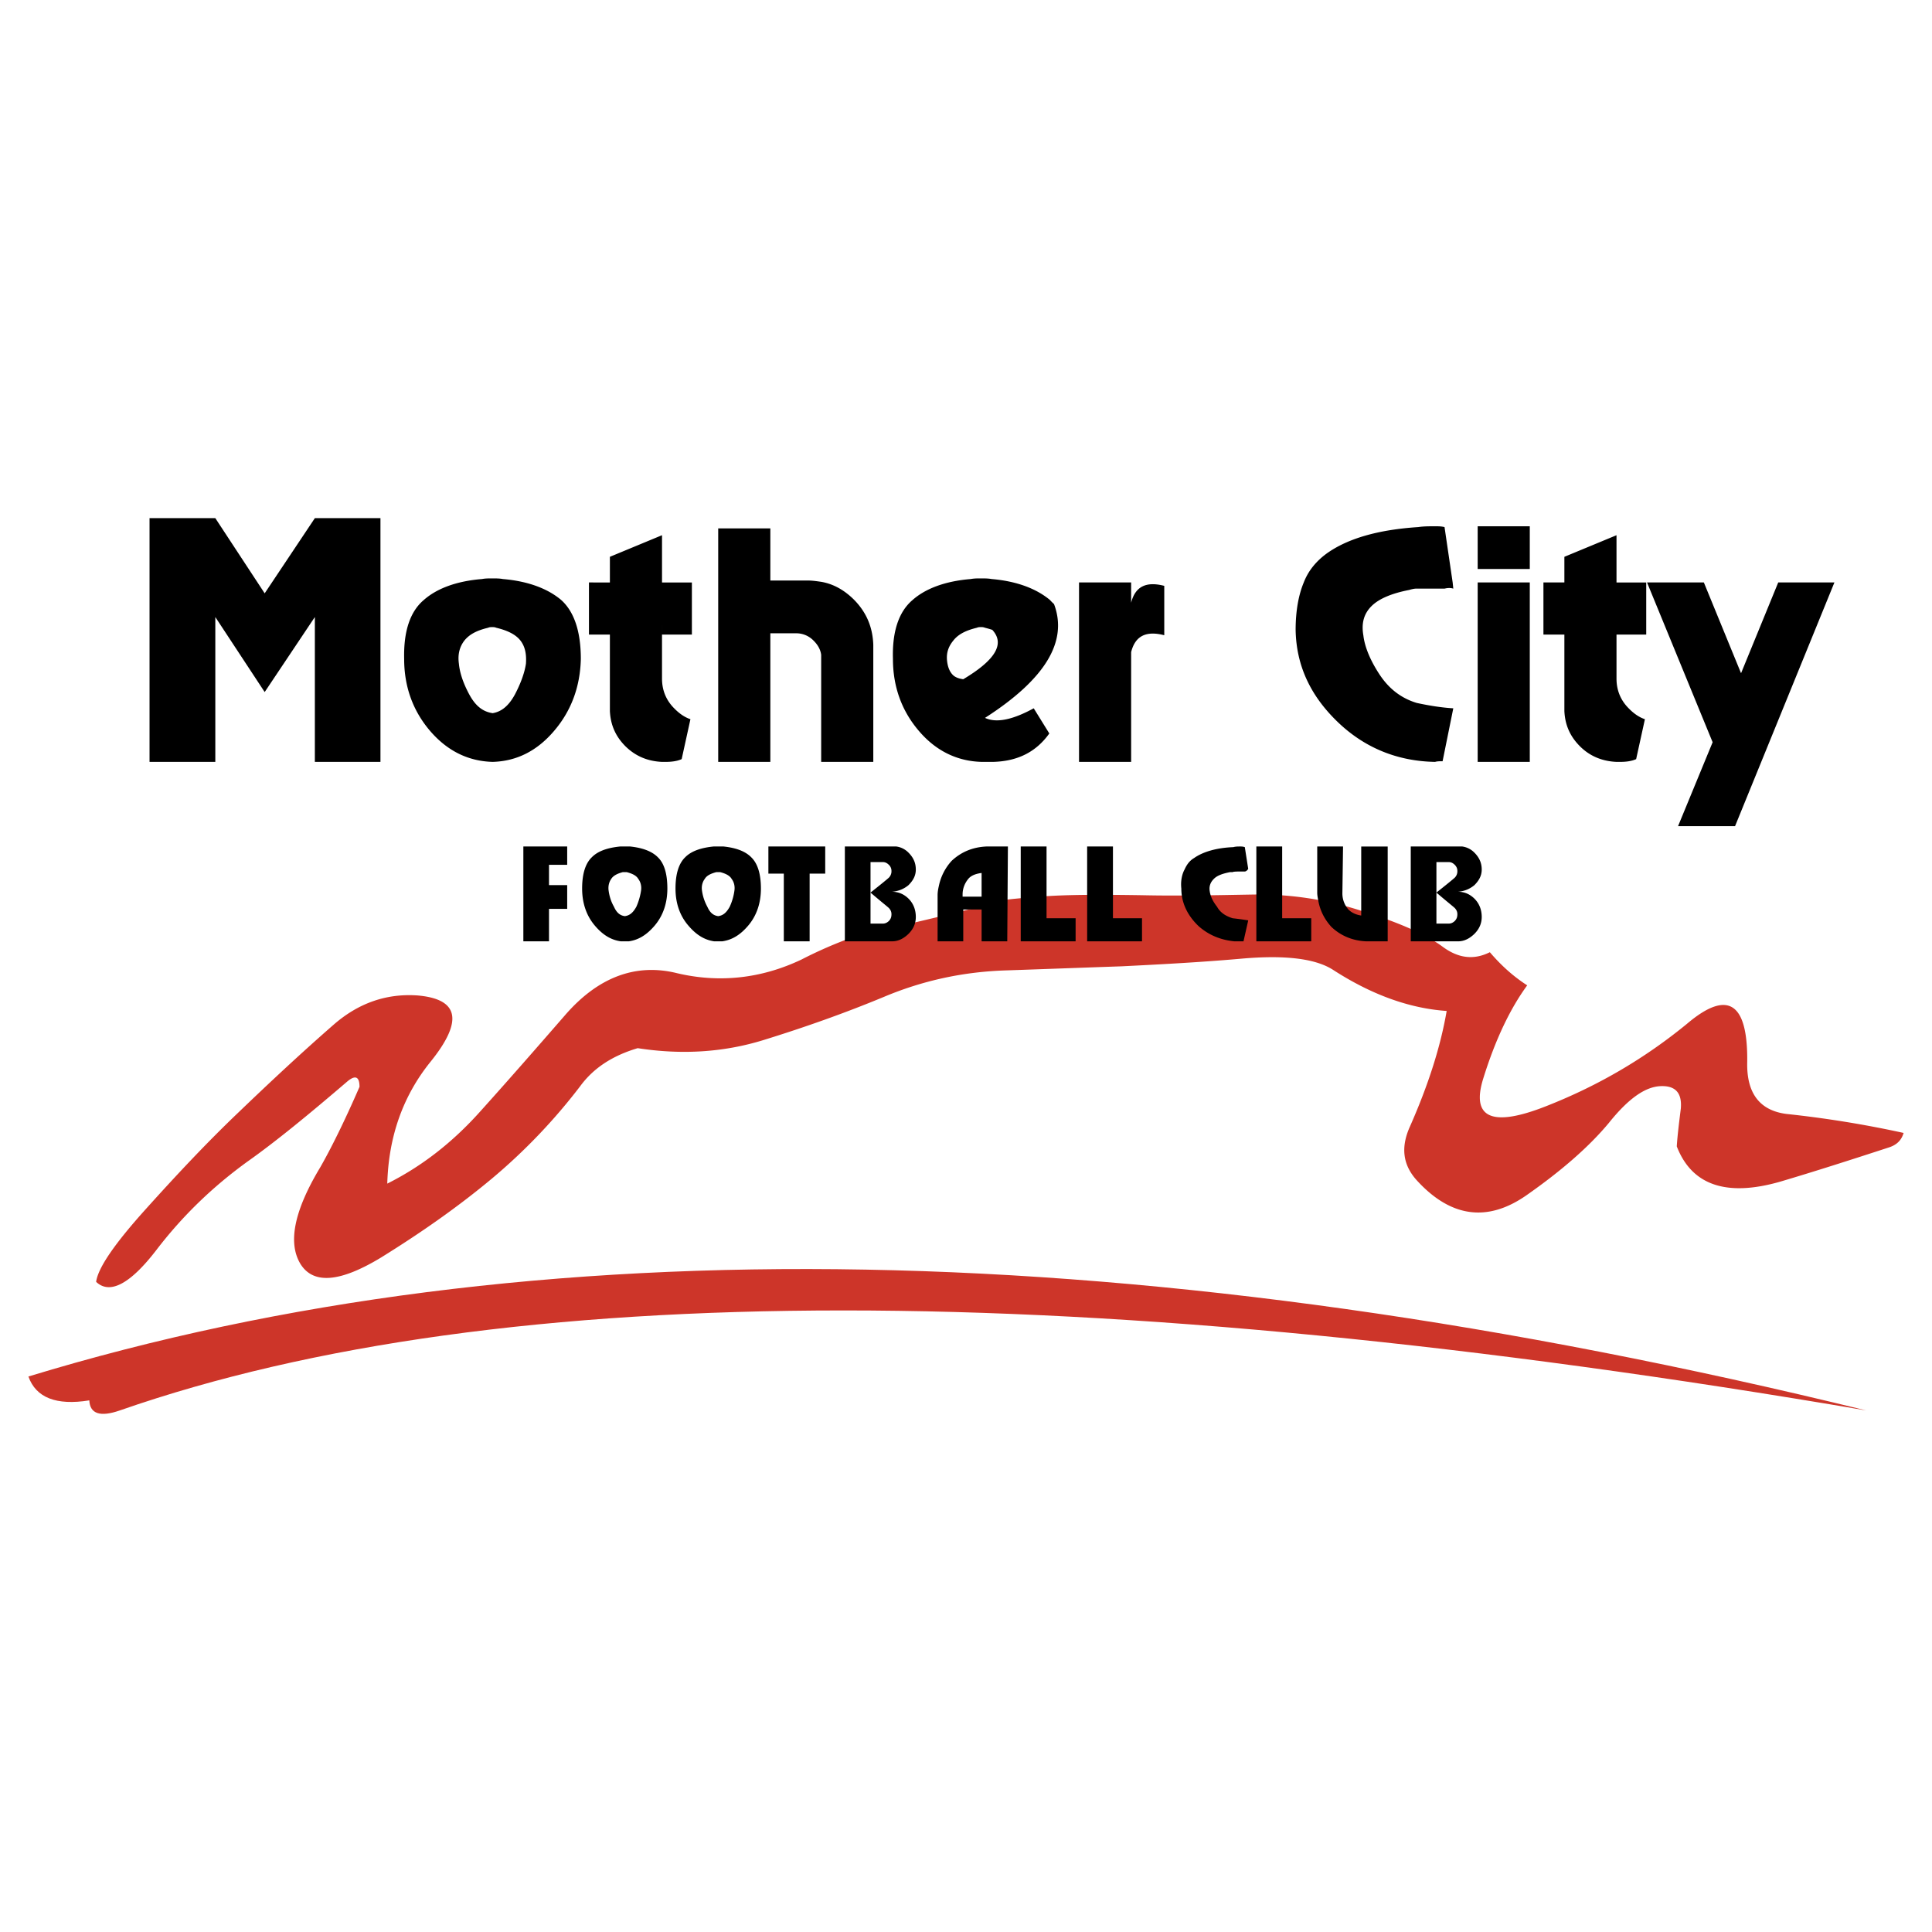 <svg xmlns="http://www.w3.org/2000/svg" width="2500" height="2500" viewBox="0 0 192.756 192.756"><g fill-rule="evenodd" clip-rule="evenodd"><path fill="#fff" d="M0 0h192.756v192.756H0V0z"/><path d="M136.021 63.377c-.211-1.216.064-2.155.811-2.9.744-.745 2.025-1.28 3.775-1.62.209-.064.484-.13.68-.13h2.834c.342-.081.617-.081.875 0l-.064-.615-.811-5.524c-.34-.081-.598-.081-.939-.081-.615 0-1.15 0-1.684.081-3.986.259-7.031 1.134-9.121 2.625-1.021.745-1.832 1.685-2.301 2.9-.535 1.28-.811 2.9-.811 4.73.064 3.581 1.49 6.61 4.262 9.251 2.623 2.495 5.863 3.855 9.654 3.92.195-.065.471-.065.746-.065l1.068-5.281c-1.133-.065-2.365-.259-3.645-.535-1.555-.47-2.77-1.41-3.711-2.835-.938-1.426-1.489-2.771-1.618-3.921zM98.938 57.771c-.34-.065-.744-.065-1.068-.065-.34 0-.682 0-1.021.065-2.56.21-4.52.956-5.8 2.09-1.361 1.15-2.041 3.111-1.96 5.881 0 2.77.875 5.2 2.625 7.225 1.685 1.96 3.791 2.981 6.221 3.046h1.15c2.494-.065 4.309-1.021 5.605-2.835l-1.555-2.511c-2.107 1.15-3.727 1.49-4.861.956 6.01-3.855 8.295-7.63 6.885-11.357a4.68 4.68 0 0 1-.404-.405c-1.362-1.134-3.323-1.879-5.817-2.09zm-1.475 4.86c.131-.064.26-.064.406-.064a.93.93 0 0 1 .404.064c.26.065.535.146.729.211 1.297 1.41.275 3.03-2.899 4.925-.47-.065-.746-.195-.94-.34-.405-.34-.616-.875-.68-1.555-.065-.729.129-1.345.615-1.944.47-.616 1.215-1.021 2.365-1.297zM112.854 60.137v-2.025h-5.199v17.902h5.199V65.062c.406-1.62 1.49-2.155 3.305-1.685v-4.926c-1.815-.469-2.899.066-3.305 1.686zM183.02 58.112h-5.606l-3.709 9.056-3.711-9.056h-5.67l6.545 15.941-3.451 8.376h5.687l9.915-24.317zM156.078 58.112h-2.09v5.2h2.09v7.631c.064 1.345.535 2.495 1.555 3.516 1.006 1.004 2.236 1.49 3.646 1.555h.34c.6 0 1.15-.065 1.619-.275l.875-3.985c-.6-.195-1.15-.6-1.619-1.085-.811-.81-1.215-1.814-1.215-2.965v-4.391h2.965v-5.2h-2.965v-4.715l-5.201 2.155v2.559zM147.428 52.506v4.261h5.199v-4.261h-5.199zM152.627 58.112h-5.199v17.902h5.199V58.112zM31.413 51.696l-5.006 7.501-4.925-7.501H14.92v24.318h6.562V61.562l4.925 7.485 5.006-7.485v14.452h6.545V51.696h-6.545zM66.05 62.373v.939h2.98v-5.2h-2.98v-4.715l-5.201 2.155v2.56H58.76v5.2h2.089v7.631c.065 1.345.535 2.495 1.555 3.516 1.021 1.004 2.236 1.49 3.646 1.555h.34c.599 0 1.15-.065 1.62-.275l.875-3.985c-.6-.195-1.151-.6-1.621-1.085-.81-.81-1.215-1.814-1.215-2.965V62.373h.001zM81.927 58.047c-.47-.065-.875-.129-1.361-.129h-3.709v-5.201h-5.201v23.297h5.201V63.183h2.576c.664 0 1.28.259 1.75.745.405.405.681.875.746 1.41v10.676h5.2V64.333c-.064-1.766-.68-3.256-1.96-4.536-.958-.94-2.027-1.54-3.242-1.75zM50.173 57.771c-.324-.065-.729-.065-1.069-.065-.357 0-.681 0-1.021.065-2.576.21-4.52.956-5.8 2.09-1.361 1.15-2.025 3.111-1.96 5.881 0 2.77.875 5.2 2.625 7.225 1.701 1.96 3.774 2.981 6.205 3.046 2.382-.065 4.406-1.085 6.091-3.046 1.75-2.025 2.641-4.455 2.706-7.225 0-2.771-.68-4.731-1.96-5.881-1.345-1.134-3.305-1.879-5.817-2.09zm-1.474 4.86c.129-.064.259-.064.405-.064.129 0 .259 0 .405.064 1.15.276 1.96.681 2.43 1.296.454.599.599 1.345.535 2.285-.13.875-.486 1.896-1.085 3.045-.616 1.15-1.345 1.75-2.236 1.896-1.004-.146-1.733-.745-2.349-1.896-.616-1.15-.94-2.171-1.021-3.045-.13-.939.081-1.686.535-2.285.486-.615 1.215-1.02 2.381-1.296z"/><path d="M188.367 114.508c.873-.26 1.344-.746 1.555-1.475a107.806 107.806 0 0 0-11.697-1.896c-2.625-.34-3.986-2.025-3.904-5.199.064-5.947-1.961-7.227-6.01-3.793-4.133 3.387-8.781 6.158-14.129 8.248-5.33 2.09-7.418 1.148-6.203-2.771s2.705-7.014 4.391-9.314c-1.361-.875-2.578-1.961-3.727-3.306-1.621.81-3.16.599-4.715-.551s-4.195-2.365-7.906-3.516c-3.711-1.215-7.355-1.75-11.082-1.685-3.709.065-7.42.146-11 .065-4.26-.065-7.631-.065-10.207.146-2.559.194-4.049.34-4.389.535-.342.21-5.055 1.345-14.112 3.451a43.669 43.669 0 0 0-5.265 2.284c-3.985 1.895-8.182 2.366-12.426 1.362-4.131-1.021-7.906.404-11.211 4.244-2.705 3.109-5.476 6.285-8.392 9.525-2.835 3.176-5.929 5.541-9.299 7.227.129-4.65 1.539-8.717 4.31-12.15 3.321-4.115 2.835-6.287-1.345-6.627-3.045-.195-5.816.744-8.311 2.916-3.175 2.77-6.35 5.734-9.526 8.781-3.175 3.029-6.205 6.27-9.251 9.656-3.029 3.369-4.73 5.799-4.925 7.225 1.345 1.279 3.37.26 6.011-3.176 2.641-3.451 5.67-6.352 9.121-8.846 2.771-1.959 6.075-4.666 9.931-7.971.81-.68 1.215-.469 1.215.535-1.555 3.58-2.917 6.285-3.92 8.035-2.641 4.391-3.24 7.566-1.96 9.656 1.28 2.025 3.92 1.83 8.036-.664 4.05-2.512 7.695-5.072 11.017-7.842a57.623 57.623 0 0 0 8.846-9.25c1.345-1.832 3.24-3.047 5.735-3.791 4.39.68 8.57.42 12.556-.811 4.131-1.279 8.117-2.689 12.021-4.311 3.856-1.619 7.906-2.51 12.231-2.639 3.855-.131 7.695-.276 11.486-.406 3.904-.194 7.826-.404 11.746-.745 4.391-.405 7.502-.065 9.316 1.085 3.855 2.496 7.631 3.857 11.355 4.115-.615 3.58-1.83 7.371-3.645 11.486-.955 2.09-.746 3.857.664 5.412 3.387 3.709 7.031 4.18 10.871 1.539 3.58-2.496 6.35-4.926 8.311-7.291 1.896-2.365 3.58-3.58 5.137-3.645 1.49-.064 2.154.68 2.023 2.234-.193 1.539-.34 2.756-.404 3.775 1.49 3.855 4.926 5.072 10.336 3.516 3.434-1.017 7.014-2.167 10.74-3.382z" fill="#cd3529"/><path d="M8.91 139.715c.065 1.346 1.086 1.686 3.046 1.004 38.153-13.301 96.234-13.301 174.24 0C114.2 123.094 53.09 122.008 2.835 137.334c.745 2.105 2.77 2.916 6.075 2.381z" fill="#cd3529"/><path d="M133.996 84.455h-2.576v4.601c0 .324.082.665.146 1.005.193.875.6 1.685 1.279 2.43.939.875 2.09 1.361 3.451 1.426h2.154v-9.461h-2.641v6.885c-.469-.065-.939-.259-1.279-.6a2.427 2.427 0 0 1-.6-1.62l.066-4.666zM124.535 86.69l-.34-2.171c-.195-.064-.324-.064-.471-.064-.193 0-.469 0-.664.064-1.701.065-3.045.47-3.92 1.085-.471.275-.746.68-.957 1.15-.258.47-.404 1.15-.322 1.896 0 1.41.598 2.689 1.748 3.775 1.006.875 2.154 1.345 3.516 1.49H124.065l.471-2.09a30.809 30.809 0 0 0-1.555-.211c-.664-.21-1.217-.534-1.557-1.15-.469-.6-.664-1.085-.729-1.555-.08-.47.064-.875.404-1.215.324-.341.875-.535 1.621-.681h.26c.08-.064.484-.064 1.215-.064.08 0 .211-.064.34-.259zM127.922 84.455h-2.576v9.461h5.476v-2.301h-2.9v-7.16zM113.939 91.615h-2.9v-7.16h-2.574v9.461h5.474v-2.301zM147.104 85.07a2.087 2.087 0 0 0-1.215-.615h-5.137v9.461h4.73c.6 0 1.135-.275 1.621-.745.469-.47.729-1.021.729-1.685 0-.745-.26-1.361-.729-1.831-.486-.47-1.021-.681-1.621-.681.6-.064 1.135-.259 1.621-.664.469-.47.729-.956.729-1.555 0-.68-.26-1.215-.728-1.685zm-2.577.939c.211 0 .404.065.615.275.195.195.26.405.26.6a.896.896 0 0 1-.26.68c-.211.194-.811.68-1.83 1.49 1.02.875 1.619 1.345 1.83 1.539.195.211.26.405.26.616 0 .275-.064.47-.26.68-.211.195-.404.26-.615.26h-1.215v-6.141h1.215v.001zM82.332 84.455h-5.67v2.705h1.539v6.756h2.576V87.16h1.555v-2.705zM74.961 85.54c-.6-.615-1.54-.956-2.771-1.085h-1.004c-1.28.129-2.236.47-2.835 1.085-.616.6-.956 1.62-.956 3.111 0 1.41.405 2.689 1.296 3.71.745.875 1.556 1.41 2.56 1.555h.81c1.021-.146 1.831-.681 2.576-1.555.875-1.021 1.28-2.3 1.28-3.71 0-1.491-.341-2.512-.956-3.111zM73 87.695c.21.275.34.68.275 1.15a5.716 5.716 0 0 1-.47 1.62c-.34.616-.681.875-1.15.939-.47-.064-.81-.324-1.085-.939-.324-.6-.47-1.15-.535-1.62s.065-.875.275-1.15c.194-.341.6-.535 1.15-.681h.404c.537.146.942.34 1.136.681zM65.645 85.54c-.599-.615-1.555-.956-2.771-1.085H61.87c-1.296.129-2.236.47-2.835 1.085-.616.6-.956 1.62-.956 3.111 0 1.41.405 2.689 1.28 3.71.745.875 1.555 1.41 2.575 1.555h.81c1.004-.146 1.814-.681 2.56-1.555.875-1.021 1.279-2.3 1.279-3.71.001-1.491-.322-2.512-.938-3.111zm-1.96 2.155c.21.275.34.68.275 1.15a6.296 6.296 0 0 1-.47 1.62c-.34.616-.681.875-1.15.939-.47-.064-.811-.324-1.085-.939-.34-.6-.47-1.15-.535-1.62-.064-.47.065-.875.259-1.15.21-.341.616-.535 1.15-.681h.404c.552.146.958.34 1.152.681zM56.589 86.285v-1.83h-4.374v9.461h2.559v-3.241h1.815V88.31h-1.815v-2.025h1.815zM100.559 84.455h-2.154c-1.346.064-2.496.534-3.452 1.425a5.268 5.268 0 0 0-1.28 2.495c-.064.276-.129.6-.129.94v4.601h2.56V90.74h1.831v3.175H100.494l.065-9.46zm-4.521 5.005v-.21c0-.599.211-1.15.616-1.62.324-.34.81-.47 1.28-.535v2.365h-1.896zM104.414 84.455h-2.576v9.461h5.476v-2.301h-2.9v-7.16zM90.643 85.07a2.084 2.084 0 0 0-1.215-.615h-5.136v9.461h4.714c.616 0 1.15-.275 1.636-.745.47-.47.729-1.021.729-1.685 0-.745-.259-1.361-.729-1.831-.486-.47-1.021-.681-1.636-.681.616-.064 1.15-.259 1.636-.664.47-.47.729-.956.729-1.555.001-.68-.258-1.215-.728-1.685zm-3.791.939h1.215c.211 0 .405.065.616.275a.827.827 0 0 1 .259.6.903.903 0 0 1-.259.68c-.211.194-.811.68-1.831 1.49 1.021.875 1.62 1.345 1.831 1.539.194.211.259.405.259.616 0 .275-.065.47-.259.68-.211.195-.405.26-.616.26h-1.215V86.009z"/></g></svg>